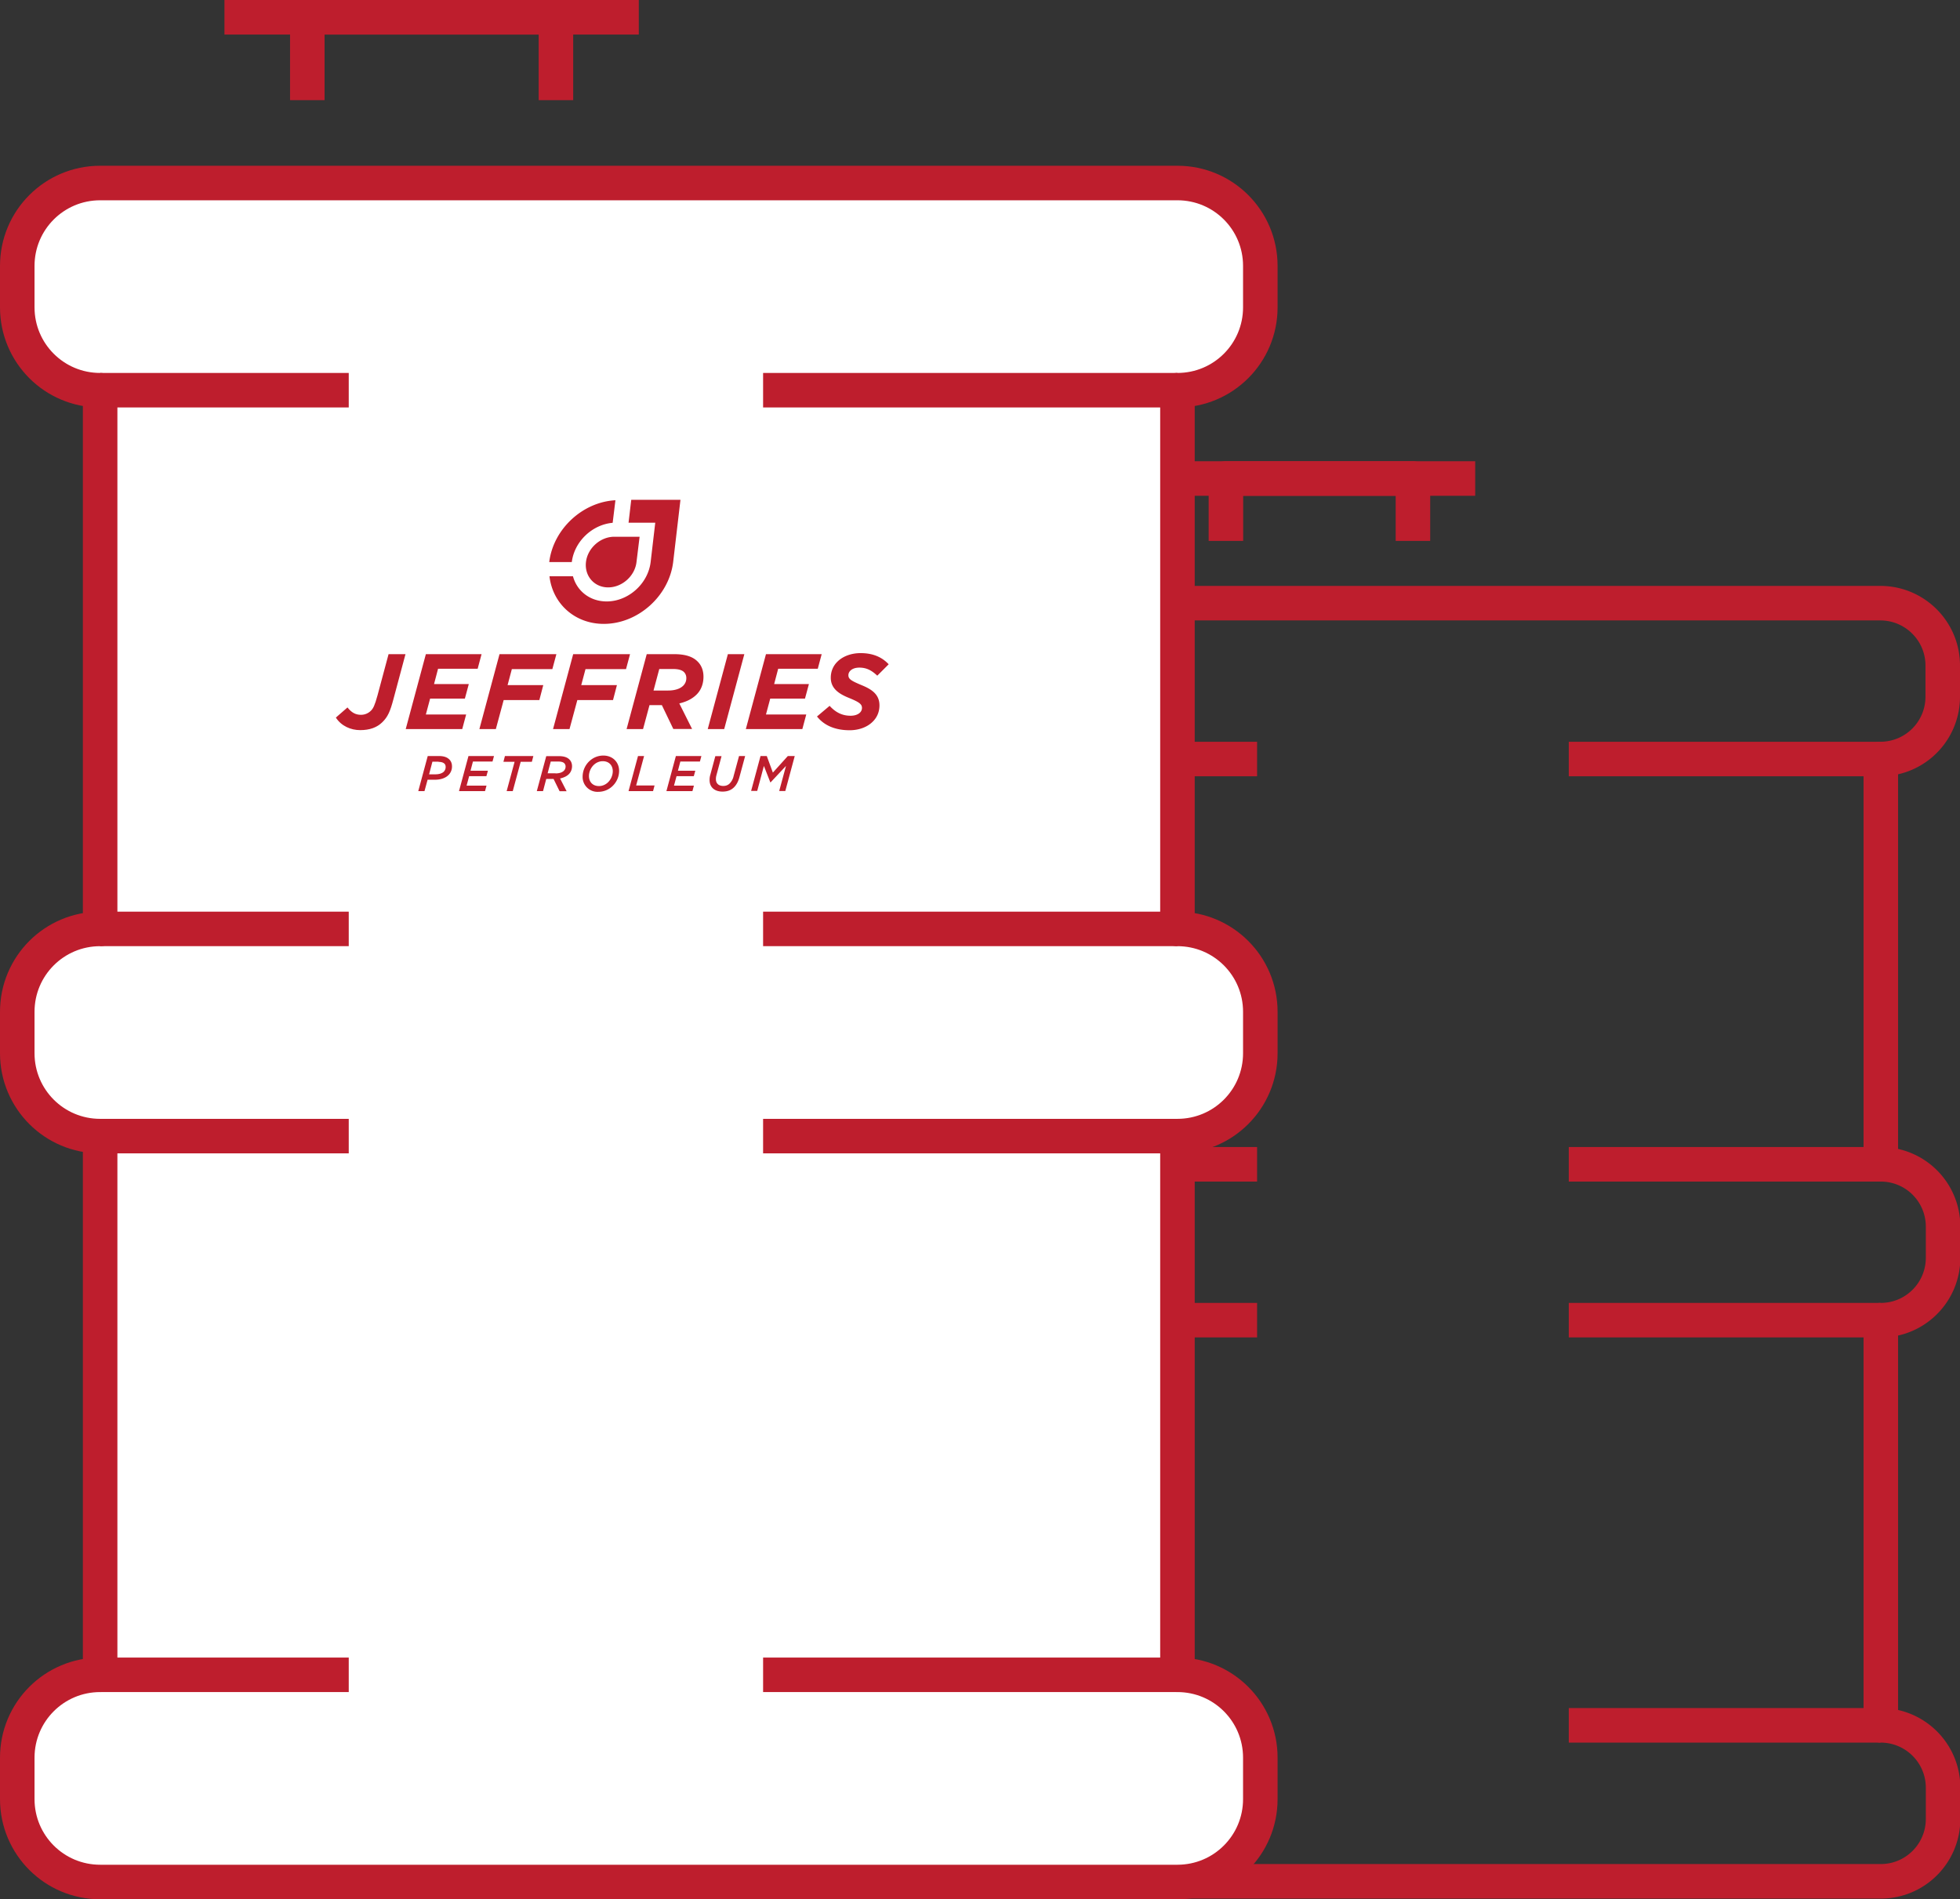 <svg xmlns="http://www.w3.org/2000/svg" viewBox="0 0 170.29 165"><rect x="0" y="0" width="170.29" height="165" fill="#333333" stroke="none"/><style><![CDATA[.D{stroke:#be1e2d}.E{stroke-linejoin:round}.F{stroke-width:3}]]></style><g fill="none" class="D E F"><path d="M122.76 46.99v-5.42h-16.25v5.42"/><path d="M101.09 41.57h27.08m40.62 18.96v-2.71c0-2.99-2.42-5.41-5.41-5.42H93c-2.99 0-5.42 2.43-5.42 5.42v2.71c0 2.99 2.43 5.41 5.42 5.41v35.21c-2.99 0-5.41 2.42-5.42 5.41v2.71c0 2.99 2.43 5.42 5.42 5.42h0v35.2c-2.99 0-5.42 2.43-5.42 5.42V158c-.01 2.99 2.41 5.43 5.4 5.44h70.43c2.99 0 5.41-2.43 5.41-5.42v-2.71c0-2.99-2.42-5.41-5.41-5.42v-35.2c2.99 0 5.41-2.43 5.41-5.42v-2.71a5.41 5.41 0 0 0-5.41-5.41V65.94a5.41 5.41 0 0 0 5.38-5.41z"/><path d="M163.38 149.89H136.3m-43.33 0h16.25m54.16-35.2H136.3"/><path d="M92.97 114.69h16.25m54.16-13.54H136.3"/><path d="M92.97 101.15h16.25m54.16-35.21H136.3"/><path d="M92.97 65.94h16.25M48.3 8.7V1.5H26.7v7.2"/><path d="M19.5 1.5h36"/></g><path d="M109.5 26.7v-3.6c0-3.98-3.22-7.2-7.2-7.2H8.7c-3.98 0-7.2 3.22-7.2 7.2h0v3.6c0 3.98 3.22 7.2 7.2 7.2h0v46.8c-3.98 0-7.2 3.22-7.2 7.2v3.6c0 3.98 3.22 7.2 7.2 7.2v46.8c-3.98 0-7.2 3.22-7.2 7.2v3.6c0 3.98 3.22 7.2 7.2 7.2h93.6c3.98 0 7.2-3.22 7.2-7.2v-3.6c0-3.98-3.22-7.2-7.2-7.2V98.7c3.98 0 7.2-3.22 7.2-7.2v-3.6c0-3.98-3.22-7.2-7.2-7.2V33.9c3.98 0 7.2-3.22 7.2-7.2h0z" fill="#fff" class="D E F"/><g fill="none" class="D E F"><path d="M102.3 145.5h-36m-57.6 0h21.6m72-46.8h-36"/><path d="M8.7 98.7h21.6m72-18h-36"/><path d="M8.7 80.7h21.6m72-46.8h-36"/><path d="M8.7 33.9h21.6"/></g><g fill="#be1e2d"><path d="M29.18 62.34l1.01-.88c.36.46.72.64 1.17.64.35 0 .65-.14.87-.36.2-.2.33-.46.57-1.33l.96-3.58h1.47l-1.05 3.92c-.27 1.02-.48 1.52-.95 1.98-.48.48-1.12.7-1.94.7s-1.64-.36-2.11-1.09zm7.8-5.51h4.86l-.34 1.27h-3.44l-.35 1.33h3.02l-.34 1.26h-3.02L37 62.07h3.5l-.34 1.27h-4.91L37 56.83z"/><use href="#B"/><use href="#B" x="6.4"/><path d="M57.5 61.26h-1.07l-.56 2.08h-1.43l1.75-6.51h2.37c.97 0 1.63.21 2.06.65.33.33.5.78.5 1.31 0 .62-.21 1.16-.59 1.54-.25.25-.69.59-1.51.78l1.11 2.22H58.5l-1-2.08zm.55-1.27c.56 0 1.03-.14 1.31-.42.17-.17.27-.39.27-.66 0-.22-.07-.38-.2-.52-.18-.18-.49-.27-.95-.27h-1.2l-.5 1.87h1.27zm5.19-3.16h1.43l-1.75 6.51h-1.43l1.75-6.51zm3.29 0h4.86l-.34 1.27h-3.44l-.35 1.33h3.02l-.34 1.26h-3.02l-.37 1.38h3.5l-.34 1.27H64.8l1.75-6.51zm4.47 5.4l1.08-.91c.51.56 1.08.86 1.82.86.58 0 .99-.27.99-.68 0-.32-.23-.5-1.11-.86-.85-.34-1.6-.8-1.6-1.76 0-.57.22-1.05.58-1.4.47-.47 1.21-.74 2.01-.74 1.12 0 1.89.38 2.44.97l-.99.99c-.49-.46-.93-.7-1.56-.7s-.95.33-.95.66c0 .34.26.49 1.14.86.89.36 1.56.81 1.56 1.76 0 .59-.23 1.07-.59 1.42-.49.49-1.23.74-2 .74-1.25 0-2.22-.41-2.84-1.2zm-17.63-15.6c-1.21 0-2.32.99-2.46 2.2s.72 2.2 1.93 2.2 2.32-.99 2.46-2.2l.27-2.2h-2.2zm1.47-3.18l-.23 1.96h2.32l-.4 3.41c-.22 1.89-1.94 3.43-3.82 3.43-1.46 0-2.59-.91-2.93-2.19h-2.04c.27 2.38 2.2 4.15 4.74 4.14 2.96-.01 5.66-2.43 6.01-5.4l.63-5.38h-4.27zM37.16 65.68h.96c.41 0 .71.09.92.3.15.15.23.35.23.6a1.04 1.04 0 0 1-.3.75c-.27.27-.69.41-1.19.41h-.63l-.27.99h-.54l.82-3.04zm.95.49h-.54l-.29 1.1h.54c.33 0 .58-.08.74-.23.1-.11.16-.24.16-.4 0-.12-.03-.23-.11-.3-.11-.1-.27-.15-.5-.15zm2.58-.49h2.23l-.13.48h-1.7l-.21.8h1.51l-.13.47h-1.5l-.22.82h1.73l-.13.48h-2.26l.82-3.04zm4.02.5h-.97l.13-.5h2.47l-.13.5h-.97l-.69 2.55h-.53l.69-2.55zm3.38 1.49h-.63l-.28 1.06h-.54l.82-3.04h1.1c.43 0 .73.1.92.3.14.14.22.34.22.57 0 .28-.1.52-.28.7-.15.15-.4.29-.76.37l.57 1.11h-.61l-.52-1.06zm.18-.48c.32 0 .57-.08.72-.23.1-.1.15-.22.15-.37a.41.41 0 0 0-.11-.28c-.1-.1-.27-.15-.51-.15h-.67l-.27 1.02h.69zm5.52-.22c0 .48-.2.95-.54 1.29a1.78 1.78 0 0 1-1.27.53 1.29 1.29 0 0 1-1.36-1.33 1.86 1.86 0 0 1 .54-1.29c.32-.32.75-.53 1.26-.53.82 0 1.37.58 1.37 1.33zm-.95.98c.25-.25.4-.61.4-.95 0-.5-.32-.87-.87-.87-.32 0-.6.14-.8.34-.25.25-.4.61-.4.95 0 .5.32.87.87.87.32 0 .6-.14.8-.34zm2.58-2.27h.54l-.69 2.56h1.6l-.13.49h-2.13l.82-3.04zm3.29 0h2.23l-.13.48h-1.7l-.21.8h1.51l-.13.47h-1.5l-.22.82h1.73l-.13.48H57.9l.82-3.04zm2.94 2.09c0-.16.02-.32.07-.48l.43-1.6h.54l-.45 1.68a1.15 1.15 0 0 0-.04.33c0 .34.22.58.64.58.22 0 .42-.07.57-.23a1.33 1.33 0 0 0 .33-.64l.47-1.73h.53l-.49 1.81c-.1.39-.26.69-.47.9-.25.25-.57.38-1 .38-.71 0-1.13-.39-1.13-1zm4.44-2.09h.53l.53 1.44 1.3-1.44h.6l-.82 3.04h-.53l.59-2.18-1.34 1.43h-.02l-.56-1.43-.58 2.17h-.53l.82-3.04zM53.47 43.46c-2.85.15-5.4 2.5-5.75 5.37h0 1.96 0c.22-1.79 1.78-3.26 3.55-3.41l.24-1.96z"/></g><defs ><path id="B" d="M43.39,56.83h4.95l-.35,1.3h-3.52l-.37,1.39h3.1l-.34,1.3h-3.1l-.68,2.52h-1.43l1.75-6.51Z"/></defs></svg>
